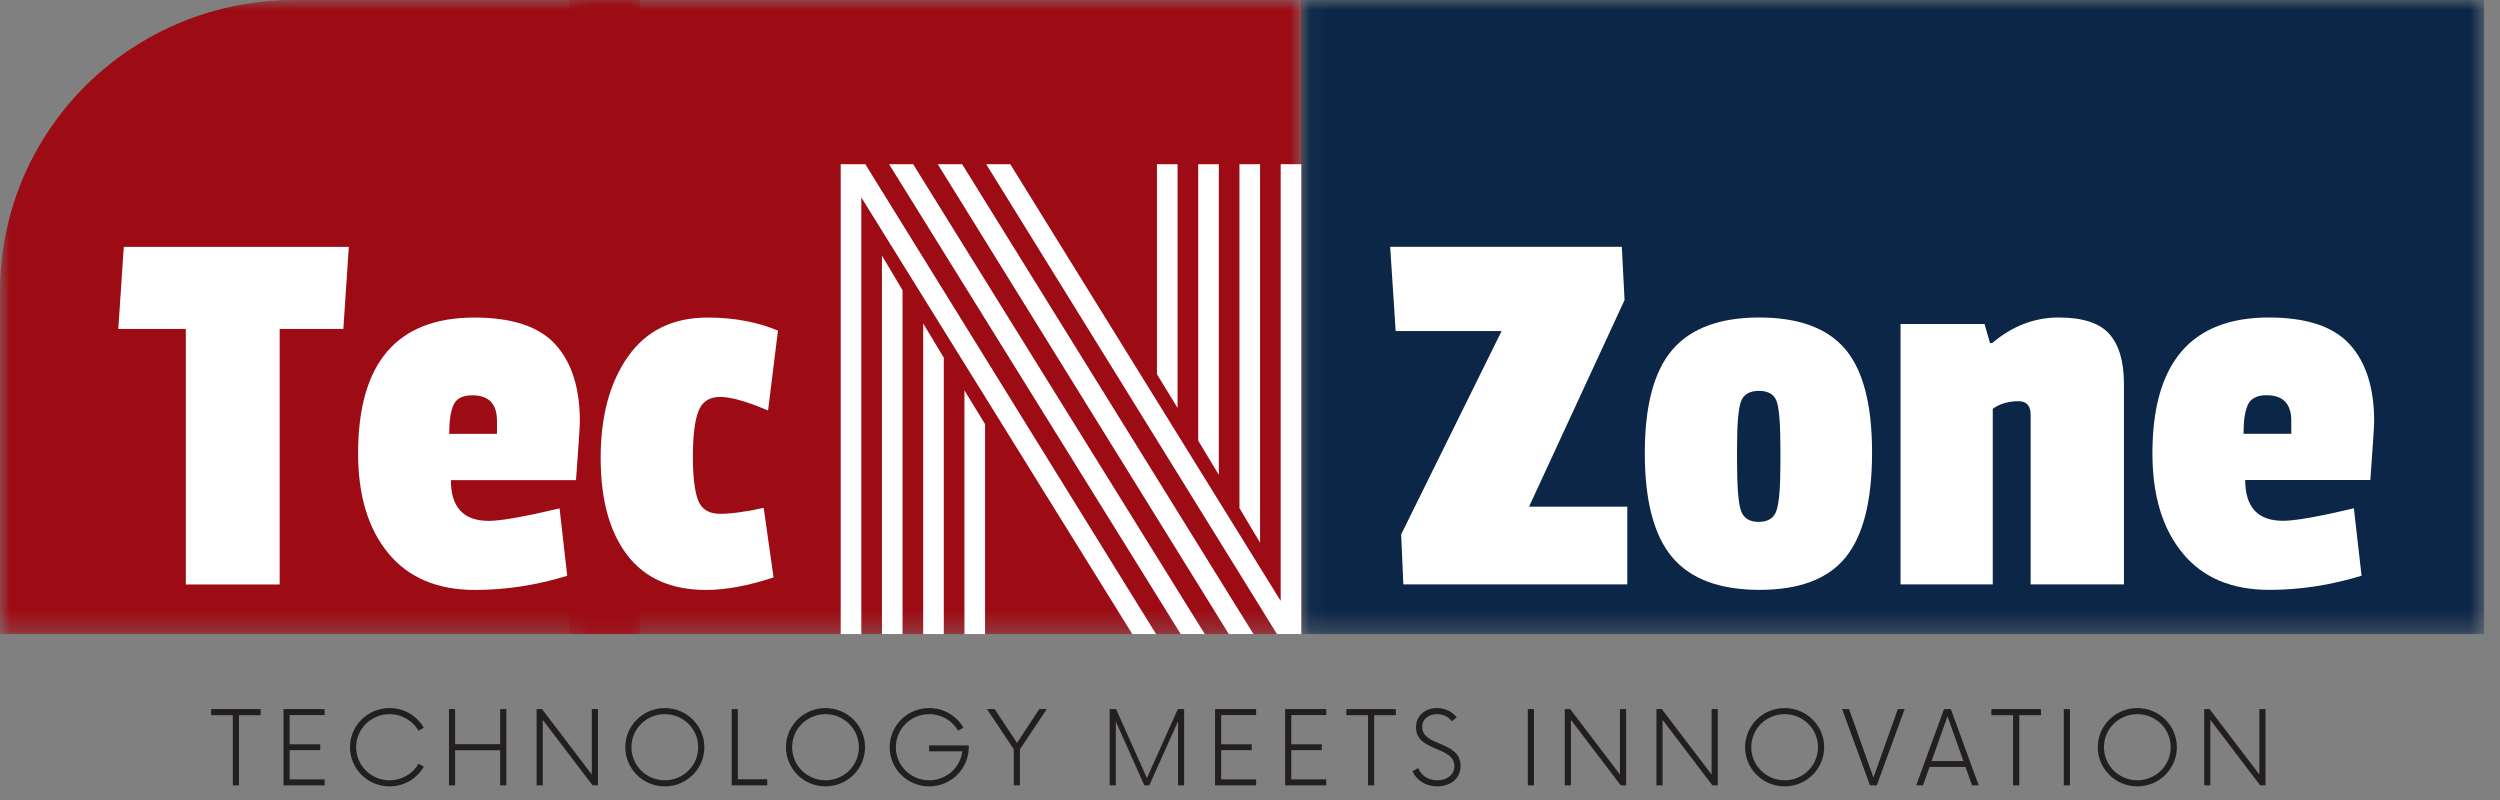 <svg width="125" height="40" viewBox="0 0 125 40" fill="none" xmlns="http://www.w3.org/2000/svg">
<rect x="0" y="0" width="125" height="40" fill="#808080" stroke="none"/>
<mask id="mask0_1_810" style="mask-type:luminance" maskUnits="userSpaceOnUse" x="0" y="0" width="33" height="32">
<path d="M0 0H32.01V31.706H0V0Z" fill="white"/>
</mask>
<g mask="url(#mask0_1_810)">
<path d="M14.691 0C14.45 0 14.21 0.006 13.97 0.017C13.73 0.029 13.49 0.047 13.251 0.07C13.011 0.093 12.773 0.123 12.535 0.157C12.297 0.192 12.06 0.233 11.825 0.28C11.589 0.326 11.354 0.378 11.121 0.436C10.888 0.494 10.656 0.557 10.426 0.626C10.196 0.696 9.968 0.77 9.742 0.85C9.515 0.931 9.291 1.016 9.069 1.107C8.847 1.199 8.627 1.295 8.41 1.397C8.192 1.499 7.978 1.606 7.766 1.718C7.554 1.83 7.344 1.948 7.138 2.07C6.932 2.193 6.729 2.32 6.529 2.452C6.329 2.585 6.133 2.721 5.94 2.863C5.746 3.005 5.557 3.152 5.371 3.303C5.185 3.454 5.003 3.609 4.825 3.769C4.647 3.929 4.473 4.093 4.303 4.262C4.133 4.43 3.967 4.603 3.806 4.779C3.644 4.956 3.487 5.136 3.335 5.32C3.182 5.504 3.034 5.692 2.891 5.883C2.748 6.074 2.609 6.269 2.476 6.467C2.342 6.665 2.214 6.866 2.09 7.07C1.966 7.275 1.848 7.481 1.735 7.692C1.621 7.902 1.513 8.114 1.411 8.33C1.308 8.545 1.21 8.763 1.118 8.982C1.026 9.202 0.94 9.425 0.859 9.649C0.778 9.873 0.702 10.099 0.633 10.327C0.563 10.555 0.499 10.784 0.44 11.015C0.382 11.246 0.329 11.478 0.282 11.712C0.235 11.946 0.194 12.18 0.159 12.416C0.124 12.651 0.094 12.887 0.071 13.124C0.047 13.361 0.03 13.599 0.018 13.837C0.006 14.075 0 14.313 0 14.551V31.704H32.009V0H14.691Z" fill="#9D0B14"/>
</g>
<mask id="mask1_1_810" style="mask-type:luminance" maskUnits="userSpaceOnUse" x="65" y="0" width="60" height="32">
<path d="M65.062 1.90735e-06H124.25V31.705H65.062V1.90735e-06Z" fill="white"/>
</mask>
<g mask="url(#mask1_1_810)">
<path d="M65.062 1.90735e-06H124.206V31.705H65.062V1.90735e-06Z" fill="#0B2647"/>
</g>
<mask id="mask2_1_810" style="mask-type:luminance" maskUnits="userSpaceOnUse" x="28" y="0" width="38" height="32">
<path d="M28.467 1.90735e-06H65.062V31.705H28.467V1.90735e-06Z" fill="white"/>
</mask>
<g mask="url(#mask2_1_810)">
<path d="M28.467 1.90735e-06H65.103V31.705H28.467V1.90735e-06Z" fill="#9D0B14"/>
</g>
<path d="M13.034 35.454H10.556V35.759H11.641V39.268H11.949V35.759H13.034V35.454Z" fill="#231F20"/>
<path d="M16.23 35.753V35.454H14.176V39.268H16.23V38.969H14.483V37.508H16.011V37.214H14.483V35.753H16.23Z" fill="#231F20"/>
<path d="M19.477 39.319C20.215 39.319 20.85 38.925 21.191 38.334L20.928 38.188C20.638 38.683 20.1 39.014 19.477 39.014C18.552 39.014 17.808 38.276 17.808 37.36C17.808 36.445 18.552 35.708 19.477 35.708C20.1 35.708 20.638 36.039 20.928 36.534L21.191 36.388C20.85 35.797 20.215 35.403 19.477 35.403C18.385 35.403 17.499 36.28 17.499 37.36C17.499 38.442 18.385 39.319 19.477 39.319Z" fill="#231F20"/>
<path d="M25.008 35.454V37.208H22.755V35.454H22.448V39.268H22.755V37.514H25.008V39.268H25.316V35.454H25.008Z" fill="#231F20"/>
<path d="M29.59 35.454V38.728L27.1 35.454H26.831V39.268H27.138V35.994L29.629 39.268H29.898V35.454H29.59Z" fill="#231F20"/>
<path d="M33.242 39.319C34.333 39.319 35.218 38.442 35.218 37.36C35.218 36.28 34.333 35.403 33.242 35.403C32.15 35.403 31.264 36.28 31.264 37.36C31.264 38.442 32.15 39.319 33.242 39.319ZM33.242 39.014C32.317 39.014 31.572 38.276 31.572 37.36C31.572 36.445 32.317 35.708 33.242 35.708C34.166 35.708 34.91 36.445 34.91 37.36C34.91 38.276 34.166 39.014 33.242 39.014Z" fill="#231F20"/>
<path d="M36.892 38.963V35.454H36.585V39.268H38.362V38.963H36.892Z" fill="#231F20"/>
<path d="M41.276 39.319C42.367 39.319 43.252 38.442 43.252 37.36C43.252 36.28 42.367 35.403 41.276 35.403C40.184 35.403 39.298 36.28 39.298 37.36C39.298 38.442 40.184 39.319 41.276 39.319ZM41.276 39.014C40.351 39.014 39.607 38.276 39.607 37.36C39.607 36.445 40.351 35.708 41.276 35.708C42.2 35.708 42.944 36.445 42.944 37.36C42.944 38.276 42.2 39.014 41.276 39.014Z" fill="#231F20"/>
<path d="M46.455 37.271V37.565H48.116C48.015 38.385 47.314 39.014 46.461 39.014C45.537 39.014 44.793 38.276 44.793 37.36C44.793 36.445 45.537 35.708 46.461 35.708C47.083 35.708 47.623 36.039 47.905 36.534L48.174 36.388C47.834 35.797 47.193 35.403 46.461 35.403C45.364 35.403 44.484 36.28 44.484 37.36C44.484 38.442 45.364 39.319 46.461 39.319C47.551 39.319 48.437 38.442 48.437 37.36V37.271H46.455Z" fill="#231F20"/>
<path d="M52.339 35.454H51.966L50.85 37.145L49.733 35.454H49.347L50.689 37.462V39.268H50.997V37.462L52.339 35.454Z" fill="#231F20"/>
<path d="M58.891 35.454L57.345 38.905L55.804 35.454H55.484V39.268H55.791V36.077L57.216 39.268H57.466L58.903 36.065V39.268H59.206V35.454H58.891Z" fill="#231F20"/>
<path d="M62.806 35.753V35.454H60.752V39.268H62.806V38.969H61.059V37.508H62.587V37.214H61.059V35.753H62.806Z" fill="#231F20"/>
<path d="M66.31 35.753V35.454H64.256V39.268H66.31V38.969H64.563V37.508H66.091V37.214H64.563V35.753H66.31Z" fill="#231F20"/>
<path d="M69.794 35.454H67.316V35.759H68.401V39.268H68.709V35.759H69.794V35.454Z" fill="#231F20"/>
<path d="M71.853 39.319C72.477 39.319 73.028 38.963 73.028 38.296C73.028 37.031 71.11 37.336 71.11 36.35C71.11 35.917 71.468 35.708 71.853 35.708C72.174 35.708 72.445 35.854 72.592 36.065L72.835 35.867C72.636 35.606 72.278 35.403 71.848 35.403C71.295 35.403 70.801 35.753 70.801 36.369C70.801 37.596 72.72 37.297 72.72 38.308C72.72 38.759 72.329 39.014 71.86 39.014C71.392 39.014 71.046 38.759 70.911 38.403L70.628 38.562C70.813 39.008 71.283 39.319 71.853 39.319Z" fill="#231F20"/>
<path d="M76.391 39.268H76.698V35.454H76.391V39.268Z" fill="#231F20"/>
<path d="M80.998 35.454V38.728L78.509 35.454H78.24V39.268H78.546V35.994L81.038 39.268H81.306V35.454H80.998Z" fill="#231F20"/>
<path d="M85.58 35.454V38.728L83.09 35.454H82.822V39.268H83.129V35.994L85.62 39.268H85.888V35.454H85.58Z" fill="#231F20"/>
<path d="M89.233 39.319C90.323 39.319 91.209 38.442 91.209 37.36C91.209 36.28 90.323 35.403 89.233 35.403C88.14 35.403 87.254 36.28 87.254 37.36C87.254 38.442 88.14 39.319 89.233 39.319ZM89.233 39.014C88.307 39.014 87.563 38.276 87.563 37.36C87.563 36.445 88.307 35.708 89.233 35.708C90.156 35.708 90.9 36.445 90.9 37.36C90.9 38.276 90.156 39.014 89.233 39.014Z" fill="#231F20"/>
<path d="M94.892 35.454L93.672 38.88L92.453 35.454H92.106L93.499 39.268H93.839L95.232 35.454H94.892Z" fill="#231F20"/>
<path d="M98.601 39.268H98.935L97.542 35.454H97.202L95.809 39.268H96.149L96.478 38.346H98.274L98.601 39.268ZM96.579 38.054L97.375 35.816L98.171 38.054H96.579Z" fill="#231F20"/>
<path d="M102.047 35.454H99.569V35.759H100.654V39.268H100.963V35.759H102.047V35.454Z" fill="#231F20"/>
<path d="M103.189 39.268H103.496V35.454H103.189V39.268Z" fill="#231F20"/>
<path d="M106.867 39.319C107.957 39.319 108.843 38.442 108.843 37.36C108.843 36.28 107.957 35.403 106.867 35.403C105.774 35.403 104.889 36.28 104.889 37.36C104.889 38.442 105.774 39.319 106.867 39.319ZM106.867 39.014C105.942 39.014 105.198 38.276 105.198 37.36C105.198 36.445 105.942 35.708 106.867 35.708C107.791 35.708 108.535 36.445 108.535 37.36C108.535 38.276 107.791 39.014 106.867 39.014Z" fill="#231F20"/>
<path d="M112.969 35.454V38.728L110.479 35.454H110.21V39.268H110.517V35.994L113.008 39.268H113.277V35.454H112.969Z" fill="#231F20"/>
<path d="M58.878 20.397L57.847 18.709V8.211H58.878V20.397ZM60.941 23.745L59.91 22.03V8.211H60.941V23.745ZM63.004 27.137L61.973 25.406V8.211H63.004V27.137ZM48.222 19.519L49.253 21.207V31.704H48.222V19.519ZM46.159 16.171L47.19 17.886V31.704H46.159V16.171ZM44.097 12.779L45.127 14.51V31.704H44.097V12.779ZM44.454 8.211H45.657L60.239 31.704H59.036L44.454 8.211ZM46.889 8.211H48.108L62.674 31.704H61.442L46.889 8.211ZM49.311 8.211H50.514L64.034 30.045V8.211H65.066V31.704C65.066 31.704 64.66 31.704 63.849 31.704L49.311 8.211ZM43.066 9.871V31.704H42.035V8.211C42.035 8.211 42.445 8.211 43.266 8.211L57.804 31.704H56.615L43.066 9.871Z" fill="white"/>
<path d="M81.365 29.221H70.167L70.058 26.72L75.08 16.553H69.783L69.509 12.34H81.091L81.228 15.003L76.452 25.334H81.365V29.221Z" fill="white"/>
<path d="M82.24 22.656C82.24 20.273 82.702 18.547 83.625 17.479C84.55 16.41 85.996 15.875 87.962 15.875C89.929 15.875 91.361 16.4 92.257 17.451C93.154 18.502 93.603 20.227 93.603 22.629C93.603 25.03 93.163 26.775 92.284 27.862C91.406 28.949 89.97 29.493 87.976 29.493C85.982 29.493 84.527 28.949 83.611 27.862C82.697 26.775 82.24 25.039 82.24 22.656ZM88.84 20.087C88.722 19.726 88.425 19.544 87.948 19.544C87.472 19.544 87.171 19.726 87.044 20.087C86.916 20.45 86.852 21.211 86.852 22.37V23.023C86.852 24.31 86.916 25.144 87.044 25.524C87.171 25.904 87.468 26.094 87.935 26.094C88.402 26.094 88.7 25.904 88.827 25.524C88.955 25.144 89.02 24.364 89.02 23.186V22.397C89.02 21.22 88.96 20.45 88.84 20.087Z" fill="white"/>
<path d="M99.61 17.152C100.617 16.3 101.724 15.875 102.931 15.875C104.138 15.875 104.984 16.151 105.47 16.704C105.955 17.257 106.197 18.086 106.197 19.191V29.221H101.532V20.739C101.532 20.287 101.33 20.06 100.928 20.06C100.414 20.06 99.985 20.188 99.638 20.441V29.221H95.027V16.2H99.226L99.501 17.152H99.61Z" fill="white"/>
<path d="M113.329 19.761C112.853 19.761 112.542 19.92 112.395 20.236C112.249 20.554 112.176 21.038 112.176 21.691H114.564V21.038C114.564 20.187 114.152 19.761 113.329 19.761ZM113.439 15.875C115.324 15.875 116.673 16.323 117.487 17.22C118.301 18.116 118.708 19.398 118.708 21.066C118.708 21.283 118.645 22.262 118.517 24.001H112.26C112.26 25.36 112.891 26.04 114.152 26.04C114.756 26.04 115.937 25.832 117.694 25.415L118.078 28.786C116.541 29.257 115.004 29.493 113.468 29.493C111.583 29.493 110.137 28.882 109.131 27.659C108.124 26.435 107.621 24.772 107.621 22.669C107.621 18.14 109.56 15.875 113.439 15.875Z" fill="white"/>
<path d="M17.167 16.448H13.983V29.224H9.291V16.448H5.915L6.189 12.344H17.441L17.167 16.448Z" fill="white"/>
<path d="M23.613 19.765C23.137 19.765 22.826 19.923 22.679 20.24C22.534 20.557 22.46 21.042 22.46 21.695H24.849V21.042C24.849 20.191 24.437 19.765 23.613 19.765ZM23.723 15.878C25.607 15.878 26.957 16.327 27.771 17.223C28.585 18.12 28.993 19.402 28.993 21.069C28.993 21.287 28.929 22.265 28.801 24.005H22.544C22.544 25.364 23.175 26.044 24.437 26.044C25.04 26.044 26.221 25.835 27.978 25.419L28.362 28.789C26.825 29.261 25.288 29.497 23.752 29.497C21.867 29.497 20.421 28.885 19.415 27.663C18.408 26.439 17.905 24.776 17.905 22.673C17.905 18.143 19.844 15.878 23.723 15.878Z" fill="white"/>
<path d="M36.003 19.846C35.463 19.846 35.101 20.086 34.918 20.567C34.736 21.047 34.645 21.795 34.645 22.81C34.645 23.824 34.731 24.558 34.904 25.011C35.078 25.464 35.444 25.69 36.003 25.69C36.561 25.69 37.288 25.591 38.184 25.392L38.678 28.871C37.416 29.288 36.291 29.497 35.303 29.497C33.565 29.497 32.251 28.917 31.363 27.757C30.476 26.597 30.033 24.975 30.033 22.891C30.033 20.807 30.49 19.117 31.404 17.822C32.32 16.526 33.647 15.878 35.385 15.878C36.684 15.878 37.855 16.096 38.898 16.53L38.404 20.526C37.343 20.073 36.542 19.846 36.003 19.846Z" fill="white"/>
</svg>